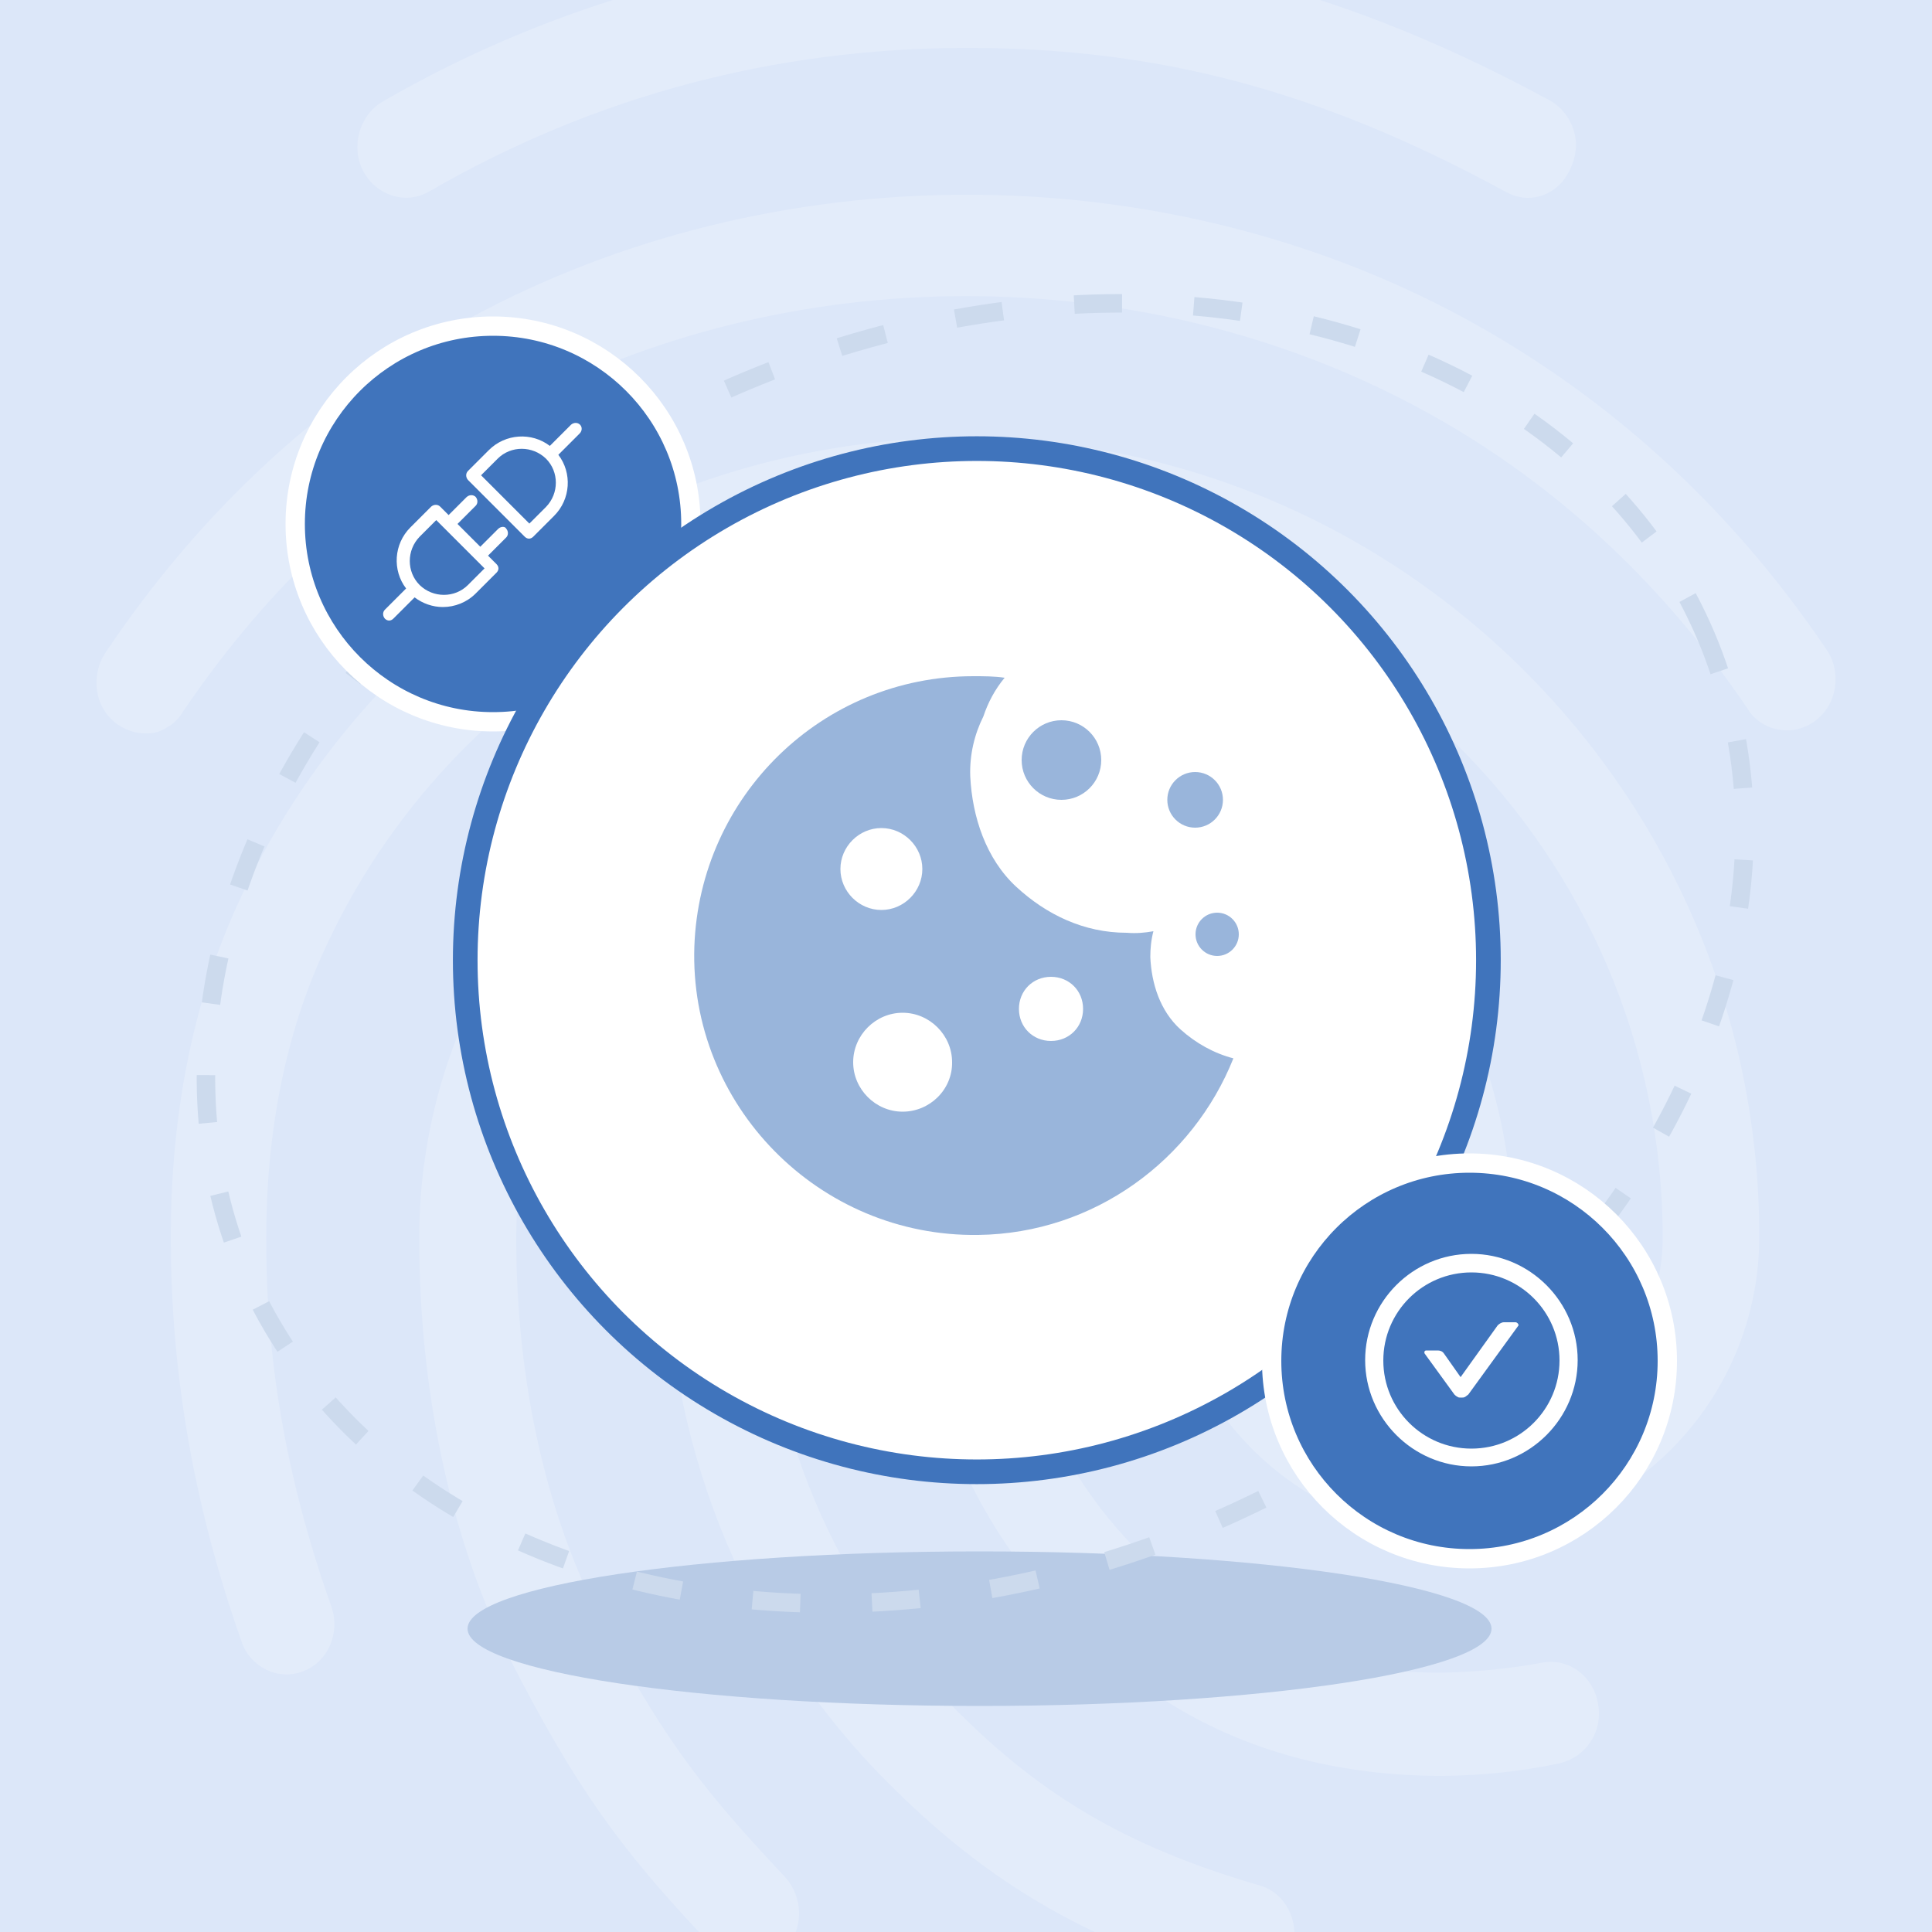 <?xml version="1.0" encoding="utf-8"?>
<!-- Generator: Adobe Illustrator 27.9.4, SVG Export Plug-In . SVG Version: 9.03 Build 54784)  -->
<svg version="1.1" id="Layer_1" xmlns="http://www.w3.org/2000/svg" xmlns:xlink="http://www.w3.org/1999/xlink" x="0px" y="0px"
	 width="500px" height="500px" viewBox="0 0 500 500" style="enable-background:new 0 0 500 500;" xml:space="preserve">
<rect x="0" y="0" width="500" height="500" fill="#333333" stroke="none"/>
<style type="text/css">
	.st0{clip-path:url(#SVGID_00000160903670983461952620000010004846100394538943_);fill:none;}
	.st1{clip-path:url(#SVGID_00000160903670983461952620000010004846100394538943_);fill:#DCE7F9;}
	
		.st2{opacity:0.2;clip-path:url(#SVGID_00000160903670983461952620000010004846100394538943_);fill:#FFFFFF;enable-background:new    ;}
	.st3{clip-path:url(#SVGID_00000160903670983461952620000010004846100394538943_);fill:#B8CBE6;}
	
		.st4{opacity:0.1;clip-path:url(#SVGID_00000160903670983461952620000010004846100394538943_);fill:#085FD9;enable-background:new    ;}
	
		.st5{clip-path:url(#SVGID_00000160903670983461952620000010004846100394538943_);fill:none;stroke:#CCDAED;stroke-width:4.786;stroke-miterlimit:4;stroke-dasharray:12.38,18.57;}
	.st6{clip-path:url(#SVGID_00000160903670983461952620000010004846100394538943_);fill:#4074BC;stroke:#FFFFFF;stroke-width:5;}
	
		.st7{clip-path:url(#SVGID_00000160903670983461952620000010004846100394538943_);fill:#FFFFFF;stroke:#4074BC;stroke-width:6.382;}
	.st8{clip-path:url(#SVGID_00000160903670983461952620000010004846100394538943_);fill:#99B5DB;}
	.st9{clip-path:url(#SVGID_00000160903670983461952620000010004846100394538943_);fill:#FFFFFF;}
	.st10{clip-path:url(#SVGID_00000160903670983461952620000010004846100394538943_);}
	.st11{fill:#FFFFFF;}
</style>
<g>
	<defs>
		<rect id="SVGID_1_" width="500" height="500"/>
	</defs>
	<clipPath id="SVGID_00000112607729011183730340000015672582434730318769_">
		<use xlink:href="#SVGID_1_"  style="overflow:visible;"/>
	</clipPath>
	<rect style="clip-path:url(#SVGID_00000112607729011183730340000015672582434730318769_);fill:none;" width="500" height="500"/>
	<rect style="clip-path:url(#SVGID_00000112607729011183730340000015672582434730318769_);fill:none;" width="500" height="500"/>
	<rect style="clip-path:url(#SVGID_00000112607729011183730340000015672582434730318769_);fill:none;" width="500" height="500"/>
	<rect style="clip-path:url(#SVGID_00000112607729011183730340000015672582434730318769_);fill:none;" width="500" height="500"/>
	<rect style="clip-path:url(#SVGID_00000112607729011183730340000015672582434730318769_);fill:none;" width="500" height="500"/>
	<rect style="clip-path:url(#SVGID_00000112607729011183730340000015672582434730318769_);fill:none;" width="500" height="500"/>
	<rect style="clip-path:url(#SVGID_00000112607729011183730340000015672582434730318769_);fill:none;" width="500" height="500"/>
	
		<rect style="clip-path:url(#SVGID_00000112607729011183730340000015672582434730318769_);fill:#DCE7F9;" width="500" height="500"/>
	<rect style="clip-path:url(#SVGID_00000112607729011183730340000015672582434730318769_);fill:none;" width="500" height="500"/>
	<rect style="clip-path:url(#SVGID_00000112607729011183730340000015672582434730318769_);fill:none;" width="500" height="500"/>
	<rect style="clip-path:url(#SVGID_00000112607729011183730340000015672582434730318769_);fill:none;" width="500" height="500"/>
	
		<path style="opacity:0.2;clip-path:url(#SVGID_00000112607729011183730340000015672582434730318769_);fill:#FFFFFF;enable-background:new    ;" d="
		M395.4,51.2c-2,0-4-0.6-5.8-1.6c-48-26.1-89.5-37.2-139.3-37.2c-49.5,0-96.5,12.4-139.3,37.2c-6,3.4-13.5,1.1-17-5.3
		c-3.3-6.3-1-14.5,5-18c46-26.6,98.2-40.5,151.3-40.4c53.3,0,99.8,12.4,150.8,40.1c3,1.7,5.2,4.5,6.2,7.8s0.6,6.8-0.9,9.9
		C404.2,48.6,399.9,51.2,395.4,51.2z M37.6,189.8c-2.6,0-5.1-0.9-7.3-2.4c-5.8-4.2-7-12.4-3-18.5c24.8-37,56.3-66,93.8-86.3
		c78.5-42.8,179-43,257.8-0.3c37.5,20.4,69,49.1,93.8,85.8c4,5.8,2.8,14.3-3,18.5c-1.3,1-2.9,1.7-4.5,2.1c-1.6,0.4-3.3,0.4-5,0.1
		c-1.6-0.3-3.2-0.9-4.6-1.9c-1.4-0.9-2.6-2.2-3.4-3.6c-22.5-33.2-51-59.4-84.8-77.6c-71.8-38.8-163.5-38.8-235,0.3
		c-34,18.5-62.5,44.9-85,78.1c-1,1.7-2.4,3.2-4.1,4.1C41.5,189.4,39.6,189.9,37.6,189.8z M193.9,508.5c-1.7,0-3.3-0.3-4.8-1
		s-2.9-1.7-4-3c-21.8-23-33.5-37.7-50.3-69.7c-17.2-32.4-26.3-72-26.3-114.5c0-78.4,63.5-142.3,141.6-142.3
		c78,0,141.5,63.9,141.5,142.3c0,7.4-5.5,13.2-12.5,13.2s-12.5-5.8-12.5-13.2c0-63.9-52.3-115.9-116.5-115.9
		c-64.3,0-116.5,52-116.5,115.9c0,38,8,73.1,23.3,101.6c16,30.3,27,43.3,46.3,63.9c2.3,2.6,3.6,5.9,3.6,9.4s-1.3,6.8-3.6,9.4
		C200.7,507,197.4,508.4,193.9,508.5z M373.2,459.6c-29.8,0-56-7.9-77.5-23.5c-18.4-13.2-33.4-30.6-43.8-50.8
		c-10.3-20.1-15.8-42.5-15.8-65.1c0-7.4,5.5-13.2,12.5-13.2s12.5,5.8,12.5,13.2c0,18.4,4.4,36.5,12.8,52.9s20.7,30.4,35.7,41.1
		c17.8,12.7,38.5,18.7,63.5,18.7c8.7-0.2,17.4-1,26-2.6c6.8-1.3,13.3,3.4,14.5,10.8c0.6,3.4-0.1,6.9-2,9.7c-1.9,2.9-4.9,4.9-8.3,5.6
		C393.5,458.5,383.3,459.5,373.2,459.6z M322.9,514c-1.1,0-2.2-0.2-3.3-0.5c-39.8-11.6-65.8-27.2-93-55.4
		c-35-36.7-54.3-85.5-54.3-137.8c0-42.8,34.5-77.6,77-77.6s77,34.9,77,77.6c0,28.2,23.3,51.2,52,51.2c28.8,0,52-23,52-51.2
		C430.3,220.8,349,140,249,140c-71,0-136,41.7-165.3,106.4c-9.8,21.4-14.8,46.5-14.8,73.9c0,20.6,1.8,53.1,16.8,95.3
		c2.5,6.9-0.8,14.5-7.2,16.9c-6.5,2.6-13.8-1.1-16-7.7c-12.2-34.6-18.3-68.9-18.3-104.6c0-31.7,5.7-60.5,17-85.5
		C94.5,161,168.2,113.3,249,113.3c113.8,0,206.3,92.7,206.3,206.7c0,42.8-34.5,77.6-77,77.6s-77-34.9-77-77.6
		c0-28.2-23.3-51.2-52-51.2c-28.8,0-52,23-52,51.2c0,45.1,16.5,87.4,46.8,119.1c23.7,24.8,46.5,38.5,81.7,48.8
		c6.8,1.8,10.5,9.2,8.8,16.1C333.4,510,328.1,514,322.9,514z"/>
	<rect style="clip-path:url(#SVGID_00000112607729011183730340000015672582434730318769_);fill:none;" width="500" height="500"/>
	<rect style="clip-path:url(#SVGID_00000112607729011183730340000015672582434730318769_);fill:none;" width="500" height="500"/>
	<rect style="clip-path:url(#SVGID_00000112607729011183730340000015672582434730318769_);fill:none;" width="500" height="500"/>
	<rect style="clip-path:url(#SVGID_00000112607729011183730340000015672582434730318769_);fill:none;" width="500" height="500"/>
	<rect style="clip-path:url(#SVGID_00000112607729011183730340000015672582434730318769_);fill:none;" width="500" height="500"/>
	<rect style="clip-path:url(#SVGID_00000112607729011183730340000015672582434730318769_);fill:none;" width="500" height="500"/>
	<rect style="clip-path:url(#SVGID_00000112607729011183730340000015672582434730318769_);fill:none;" width="500" height="500"/>
	<rect style="clip-path:url(#SVGID_00000112607729011183730340000015672582434730318769_);fill:none;" width="500" height="500"/>
	<rect style="clip-path:url(#SVGID_00000112607729011183730340000015672582434730318769_);fill:none;" width="500" height="500"/>
	<rect style="clip-path:url(#SVGID_00000112607729011183730340000015672582434730318769_);fill:none;" width="500" height="500"/>
	<rect style="clip-path:url(#SVGID_00000112607729011183730340000015672582434730318769_);fill:none;" width="500" height="500"/>
	<rect style="clip-path:url(#SVGID_00000112607729011183730340000015672582434730318769_);fill:none;" width="500" height="500"/>
	<rect style="clip-path:url(#SVGID_00000112607729011183730340000015672582434730318769_);fill:none;" width="500" height="500"/>
	<rect style="clip-path:url(#SVGID_00000112607729011183730340000015672582434730318769_);fill:none;" width="500" height="500"/>
	<rect style="clip-path:url(#SVGID_00000112607729011183730340000015672582434730318769_);fill:none;" width="500" height="500"/>
	<rect style="clip-path:url(#SVGID_00000112607729011183730340000015672582434730318769_);fill:none;" width="500" height="500"/>
	<rect style="clip-path:url(#SVGID_00000112607729011183730340000015672582434730318769_);fill:none;" width="500" height="500"/>
	<rect style="clip-path:url(#SVGID_00000112607729011183730340000015672582434730318769_);fill:none;" width="500" height="500"/>
	<rect style="clip-path:url(#SVGID_00000112607729011183730340000015672582434730318769_);fill:none;" width="500" height="500"/>
	<rect style="clip-path:url(#SVGID_00000112607729011183730340000015672582434730318769_);fill:none;" width="500" height="500"/>
	<rect style="clip-path:url(#SVGID_00000112607729011183730340000015672582434730318769_);fill:none;" width="500" height="500"/>
	<rect style="clip-path:url(#SVGID_00000112607729011183730340000015672582434730318769_);fill:none;" width="500" height="500"/>
	<rect style="clip-path:url(#SVGID_00000112607729011183730340000015672582434730318769_);fill:none;" width="500" height="500"/>
	<rect style="clip-path:url(#SVGID_00000112607729011183730340000015672582434730318769_);fill:none;" width="500" height="500"/>
	<rect style="clip-path:url(#SVGID_00000112607729011183730340000015672582434730318769_);fill:none;" width="500" height="500"/>
	<rect style="clip-path:url(#SVGID_00000112607729011183730340000015672582434730318769_);fill:none;" width="500" height="500"/>
	<rect style="clip-path:url(#SVGID_00000112607729011183730340000015672582434730318769_);fill:none;" width="500" height="500"/>
	<rect style="clip-path:url(#SVGID_00000112607729011183730340000015672582434730318769_);fill:none;" width="500" height="500"/>
	<path style="clip-path:url(#SVGID_00000112607729011183730340000015672582434730318769_);fill:#B8CBE6;" d="M253.5,401.5
		c-73.1,0-132.5,9-132.5,20s59.4,20,132.5,20s132.5-9,132.5-20S326.6,401.5,253.5,401.5z"/>
	
		<circle style="opacity:0.1;clip-path:url(#SVGID_00000112607729011183730340000015672582434730318769_);fill:#085FD9;enable-background:new    ;" cx="270.3" cy="242.1" r="62.2"/>
	
		<ellipse transform="matrix(0.912 -0.41 0.41 0.912 -78.978 125.145)" style="clip-path:url(#SVGID_00000112607729011183730340000015672582434730318769_);fill:none;stroke:#CCDAED;stroke-width:4.786;stroke-miterlimit:4;stroke-dasharray:12.38,18.57;" cx="252.4" cy="246.8" rx="206.2" ry="159.5"/>
	
		<circle style="opacity:0.1;clip-path:url(#SVGID_00000112607729011183730340000015672582434730318769_);fill:#085FD9;enable-background:new    ;" cx="253.6" cy="248.7" r="130.8"/>
	
		<circle style="clip-path:url(#SVGID_00000112607729011183730340000015672582434730318769_);fill:#4074BC;stroke:#FFFFFF;stroke-width:5;" cx="127.6" cy="135.6" r="51.2"/>
	
		<circle style="clip-path:url(#SVGID_00000112607729011183730340000015672582434730318769_);fill:#FFFFFF;stroke:#4074BC;stroke-width:6.382;" cx="252.8" cy="248.5" r="132.4"/>
	
		<ellipse style="clip-path:url(#SVGID_00000112607729011183730340000015672582434730318769_);fill:#4074BC;stroke:#FFFFFF;stroke-width:5;" cx="380.3" cy="352.2" rx="51.2" ry="51.2"/>
	<path style="clip-path:url(#SVGID_00000112607729011183730340000015672582434730318769_);fill:#99B5DB;" d="M305.5,266.4
		c-5.3-4.8-7.5-11.9-7.8-18.7c0-2.2,0.2-4.4,0.8-6.7c-2.2,0.4-4.4,0.6-6.9,0.4c-11.1,0-20.8-4.7-28.6-11.9
		c-7.8-7.2-11.4-18.1-11.9-28.6c-0.2-5.6,1.1-10.9,3.4-15.5c1.2-3.6,3-7,5.5-10c-2.6-0.4-5.5-0.4-8.1-0.4c-39.1,0-70.8,31-72.2,69.9
		c-1.4,41.1,32.2,75.3,73.5,74.7c30-0.4,55.5-19.4,66-45.7C314.2,272.6,309.5,270,305.5,266.4z M217.5,224.9
		c0-5.8,4.8-10.6,10.6-10.6c5.8,0,10.6,4.8,10.6,10.6c0,5.8-4.8,10.6-10.6,10.6C222.3,235.5,217.5,230.7,217.5,224.9z M233.6,287.7
		c-7,0-12.8-5.8-12.8-12.8c0-7,5.8-12.8,12.8-12.8c7,0,12.8,5.8,12.8,12.8C246.5,282,240.6,287.7,233.6,287.7z M272,269.4
		c-4.7,0-8.3-3.6-8.3-8.3c0-4.7,3.6-8.3,8.3-8.3s8.3,3.6,8.3,8.3C280.3,265.8,276.7,269.4,272,269.4z"/>
	
		<ellipse style="clip-path:url(#SVGID_00000112607729011183730340000015672582434730318769_);fill:#99B5DB;" cx="274.7" cy="196.7" rx="10.3" ry="10.3"/>
	
		<circle style="clip-path:url(#SVGID_00000112607729011183730340000015672582434730318769_);fill:#99B5DB;" cx="309.3" cy="207" r="7.2"/>
	
		<circle style="clip-path:url(#SVGID_00000112607729011183730340000015672582434730318769_);fill:#99B5DB;" cx="315" cy="241.8" r="5.6"/>
	<path style="clip-path:url(#SVGID_00000112607729011183730340000015672582434730318769_);fill:#FFFFFF;" d="M129,136.8l-4.7,4.7
		l-5.9-5.9l4.7-4.7c0.6-0.6,0.6-1.6,0-2.3c-0.6-0.6-1.6-0.6-2.3,0l-4.7,4.7l-2.2-2.2c-0.6-0.6-1.6-0.6-2.3,0l-5.4,5.4
		c-4.3,4.3-4.7,11.1-1.1,15.8l-5.5,5.5c-0.6,0.6-0.6,1.6,0,2.3c0.3,0.3,0.7,0.5,1.1,0.5s0.8-0.2,1.1-0.5l5.5-5.5
		c2.1,1.6,4.7,2.5,7.3,2.5c3.1,0,6.2-1.2,8.5-3.5l5.4-5.4c0.3-0.3,0.5-0.7,0.5-1.1s-0.2-0.8-0.5-1.1l-2.2-2.2l4.7-4.7
		c0.6-0.6,0.6-1.6,0-2.3C130.7,136.2,129.7,136.2,129,136.8L129,136.8z M121.1,151.4c-3.4,3.4-9,3.4-12.5,0l-0.3,0.3l0.3-0.3
		c-3.4-3.4-3.4-9,0-12.5l4.3-4.3l12.5,12.5L121.1,151.4z M150.1,109.9c-0.6-0.6-1.6-0.6-2.3,0l-5.5,5.5c-4.7-3.6-11.5-3.2-15.8,1.1
		l-5.4,5.4c-0.6,0.6-0.6,1.6,0,2.3l14.7,14.7c0.3,0.3,0.7,0.5,1.1,0.5c0.4,0,0.8-0.2,1.1-0.5l5.4-5.4c4.3-4.3,4.7-11.1,1.1-15.8
		l5.5-5.5C150.7,111.5,150.7,110.5,150.1,109.9z M141.3,131.2l-4.3,4.3L124.5,123l4.3-4.3c3.4-3.4,9-3.4,12.5,0
		C144.7,122.1,144.7,127.7,141.3,131.2L141.3,131.2z"/>
	<g style="clip-path:url(#SVGID_00000112607729011183730340000015672582434730318769_);">
		<path class="st11" d="M392.2,342.2h-3c-0.6,0-1.2,0.4-1.6,0.8l-9.6,13.4l-4.3-6.1c-0.4-0.6-1-0.8-1.6-0.8h-3
			c-0.4,0-0.6,0.4-0.4,0.8l7.7,10.6c0.2,0.2,0.4,0.4,0.8,0.6c0.2,0.2,0.6,0.2,1,0.2s0.6,0,1-0.2c0.2-0.2,0.6-0.4,0.8-0.6l13-17.9
			C393,342.6,392.6,342.2,392.2,342.2z"/>
		<path class="st11" d="M380.8,324.5c-15.2,0-27.5,12.4-27.5,27.5s12.4,27.5,27.5,27.5s27.5-12.4,27.5-27.5S395.9,324.5,380.8,324.5
			z M380.8,374.9c-12.6,0-22.8-10.2-22.8-22.8s10.2-22.8,22.8-22.8s22.8,10.2,22.8,22.8S393.4,374.9,380.8,374.9z"/>
	</g>
</g>
</svg>
